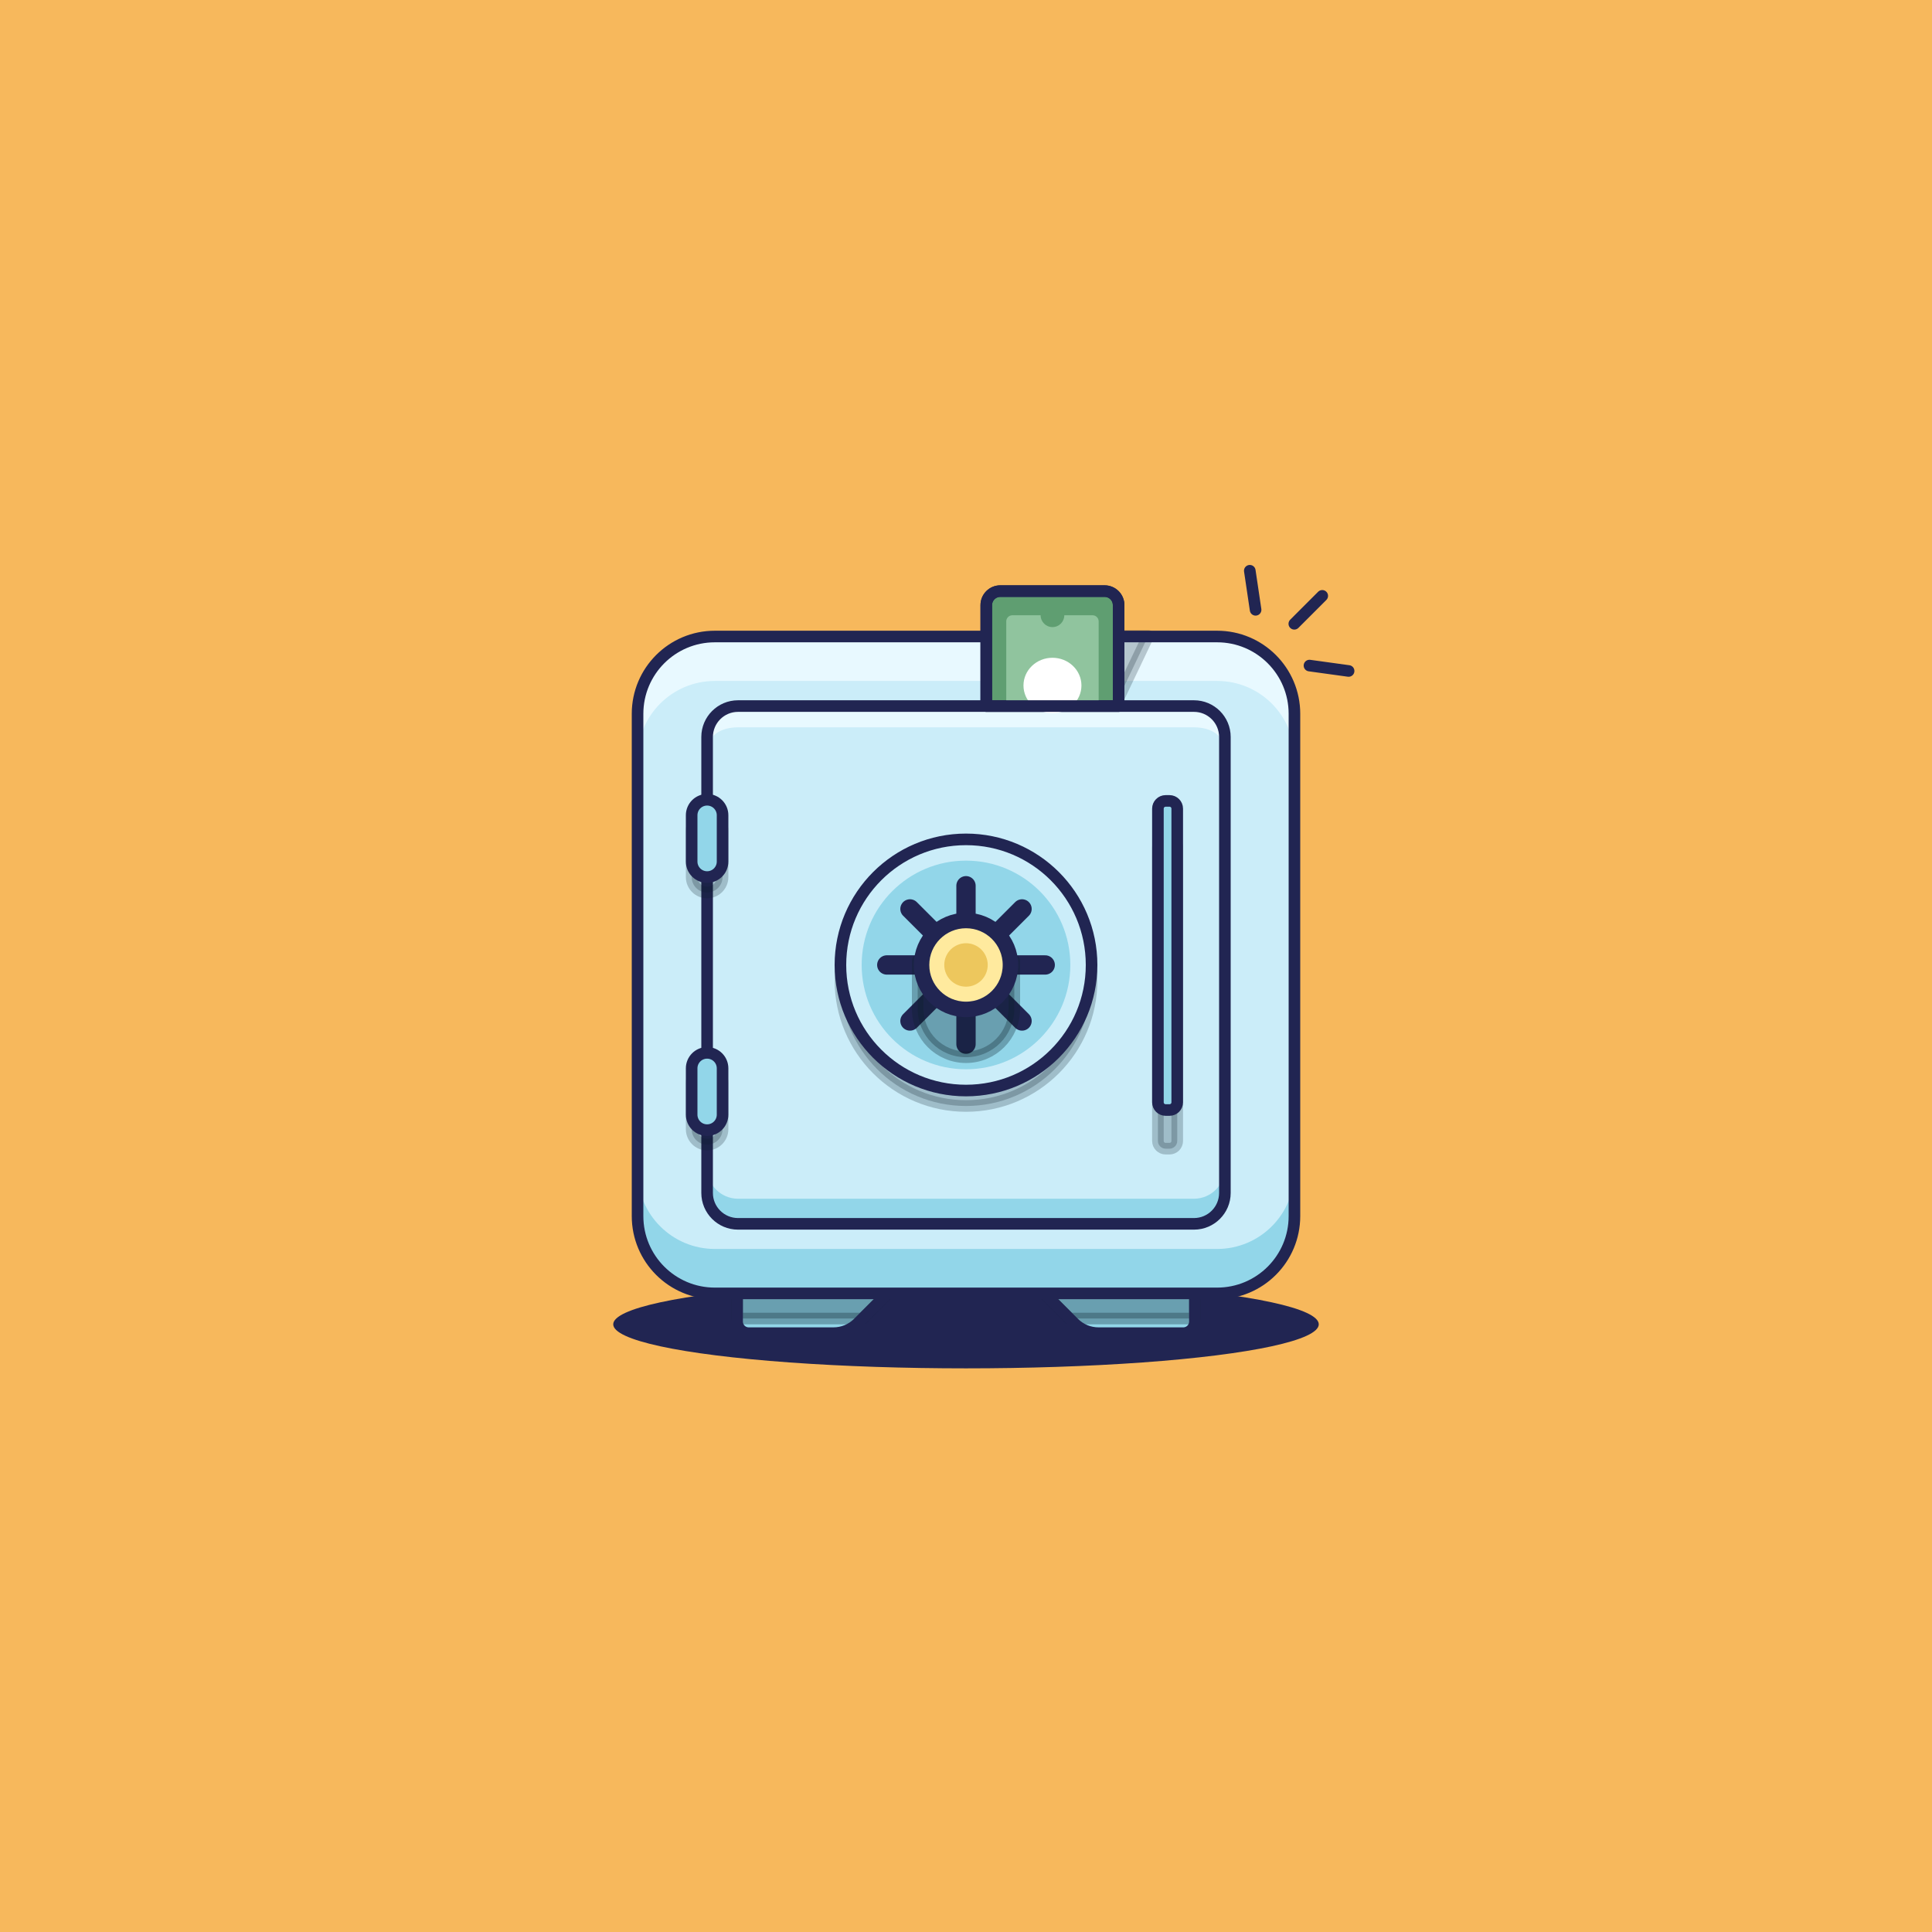 <svg xmlns="http://www.w3.org/2000/svg" enable-background="new 0 0 1000 1000" viewBox="0 0 1000 1000"><rect width="1000" height="1000" fill="#f7b85c"/><ellipse cx="500" cy="685.459" fill="#212552" rx="182.592" ry="22.8"/><path fill="#92d6e9" d="M459.524,669.409v-7.368c0-3.314-2.686-6-6-6h-66c-3.314,0-6,2.686-6,6v22
		c0,3.314,2.686,6,6,6h43.897c4.783,0,9.371-1.9,12.753-5.283L459.524,669.409z"/><path fill="#0a1e2b" stroke="#0a1e2b" stroke-linecap="round" stroke-linejoin="round" stroke-miterlimit="10" stroke-width="6" d="
		M453.524,656.041h-66c-3.314,0-6,2.686-6,6v20.418h64.95l13.05-13.05v-7.368C459.524,658.727,456.838,656.041,453.524,656.041z" opacity=".3"/><path fill="#92d6e9" d="M540.476,669.409v-7.368c0-3.314,2.686-6,6-6l66,0c3.314,0,6,2.686,6,6l0,22
		c0,3.314-2.686,6-6,6l-43.897,0c-4.783,0-9.371-1.9-12.753-5.283L540.476,669.409z"/><path fill="#0a1e2b" stroke="#0a1e2b" stroke-linecap="round" stroke-linejoin="round" stroke-miterlimit="10" stroke-width="6" d="
		M612.476,656.041h-66c-3.314,0-6,2.686-6,6v7.368l13.05,13.05h64.95l0-20.418C618.476,658.727,615.79,656.041,612.476,656.041z" opacity=".3"/><path fill="none" stroke="#212552" stroke-linecap="round" stroke-linejoin="round" stroke-miterlimit="10" stroke-width="6" d="M459.524 669.409v-7.368c0-3.314-2.686-6-6-6h-66c-3.314 0-6 2.686-6 6v22c0 3.314 2.686 6 6 6h43.897c4.783 0 9.371-1.9 12.753-5.283L459.524 669.409zM540.476 669.409v-7.368c0-3.314 2.686-6 6-6l66 0c3.314 0 6 2.686 6 6l0 22c0 3.314-2.686 6-6 6l-43.897 0c-4.783 0-9.371-1.9-12.753-5.283L540.476 669.409z"/><path fill="#cbedf9" d="M630,669.459H370c-22.091,0-40-17.909-40-40v-260c0-22.091,17.909-40,40-40h260
		c22.091,0,40,17.909,40,40v260C670,651.55,652.091,669.459,630,669.459z"/><path fill="#e8f9ff" d="M630,329.459H370c-22.091,0-40,17.909-40,40v23c0-22.091,17.909-40,40-40h260
		c22.091,0,40,17.909,40,40v-23C670,347.367,652.091,329.459,630,329.459z"/><polygon fill="#0a1e2b" stroke="#0a1e2b" stroke-linecap="round" stroke-linejoin="round" stroke-miterlimit="10" stroke-width="6" points="568.667 329.125 594.333 329.125 577 365.459" opacity=".23"/><path fill="#92d6e9" d="M630,646.459H370c-22.091,0-40-17.909-40-40v23c0,22.091,17.909,40,40,40h260
		c22.091,0,40-17.909,40-40v-23C670,628.55,652.091,646.459,630,646.459z"/><path fill="none" stroke="#212552" stroke-linecap="round" stroke-linejoin="round" stroke-miterlimit="10" stroke-width="6" d="
		M630,669.459H370c-22.091,0-40-17.909-40-40v-260c0-22.091,17.909-40,40-40h260c22.091,0,40,17.909,40,40v260
		C670,651.55,652.091,669.459,630,669.459z"/><path fill="#e8f9ff" d="M618,365.459H382c-8.837,0-16,7.163-16,16v8c0-8.837,7.163-13,16-13h236
		c8.837,0,16,4.163,16,13v-8C634,372.622,626.837,365.459,618,365.459z"/><path fill="#92d6e9" d="M618,620.459H382c-8.837,0-16-7.163-16-16v13c0,8.837,7.163,16,16,16h236
		c8.837,0,16-7.163,16-16v-13C634,613.295,626.837,620.459,618,620.459z"/><path fill="none" stroke="#212552" stroke-linecap="round" stroke-linejoin="round" stroke-miterlimit="10" stroke-width="6" d="
		M382,633.459c-8.837,0-16-7.163-16-16v-236c0-8.837,7.163-16,16-16h236c8.837,0,16,7.163,16,16v236c0,8.837-7.163,16-16,16H382z"/><path fill="#0a1e2b" stroke="#0a1e2b" stroke-linecap="round" stroke-linejoin="round" stroke-miterlimit="10" stroke-width="6" d="
		M605.335,594.55h-2c-2.209,0-4-1.791-4-4v-152c0-2.209,1.791-4,4-4h2c2.209,0,4,1.791,4,4v152
		C609.335,592.759,607.544,594.55,605.335,594.55z" opacity=".23"/><path fill="#92d6e9" d="M605.335,574.55h-2c-2.209,0-4-1.791-4-4v-152c0-2.209,1.791-4,4-4h2
		c2.209,0,4,1.791,4,4v152C609.335,572.759,607.544,574.55,605.335,574.55z"/><path fill="none" stroke="#212552" stroke-linecap="round" stroke-linejoin="round" stroke-miterlimit="10" stroke-width="6" d="
		M605.335,574.55h-2c-2.209,0-4-1.791-4-4v-152c0-2.209,1.791-4,4-4h2c2.209,0,4,1.791,4,4v152
		C609.335,572.759,607.544,574.55,605.335,574.55z"/><circle cx="500" cy="507.459" r="65" fill="#0a1e2b" stroke="#0a1e2b" stroke-linecap="round" stroke-linejoin="round" stroke-miterlimit="10" stroke-width="6" opacity=".23"/><circle cx="500" cy="499.459" r="65" fill="#cbedf9"/><circle cx="500" cy="499.459" r="65" fill="none" stroke="#212552" stroke-linecap="round" stroke-linejoin="round" stroke-miterlimit="10" stroke-width="6"/><circle cx="500" cy="499.459" r="54" fill="#92d6e9"/><line x1="500" x2="500" y1="458.459" y2="540.459" fill="none" stroke="#212552" stroke-linecap="round" stroke-linejoin="round" stroke-miterlimit="10" stroke-width="10"/><line x1="541" x2="459" y1="499.459" y2="499.459" fill="none" stroke="#212552" stroke-linecap="round" stroke-linejoin="round" stroke-miterlimit="10" stroke-width="10"/><line x1="529" x2="471" y1="470.459" y2="528.459" fill="none" stroke="#212552" stroke-linecap="round" stroke-linejoin="round" stroke-miterlimit="10" stroke-width="10"/><line x1="529" x2="471" y1="528.459" y2="470.459" fill="none" stroke="#212552" stroke-linecap="round" stroke-linejoin="round" stroke-miterlimit="10" stroke-width="10"/><path fill="#0a1e2b" stroke="#0a1e2b" stroke-linecap="round" stroke-linejoin="round" stroke-miterlimit="10" stroke-width="6" d="
		M500,547.209L500,547.209c-13.807,0-25-11.193-25-25v-25h50v25C525,536.016,513.807,547.209,500,547.209z" opacity=".3"/><path fill="#0a1e2b" stroke="#0a1e2b" stroke-linecap="round" stroke-linejoin="round" stroke-miterlimit="10" stroke-width="6" d="M366 461.959L366 461.959c-4.418 0-8-3.582-8-8v-24c0-4.418 3.582-8 8-8l0 0c4.418 0 8 3.582 8 8v24C374 458.377 370.418 461.959 366 461.959zM366 592.459L366 592.459c-4.418 0-8-3.582-8-8v-24c0-4.418 3.582-8 8-8l0 0c4.418 0 8 3.582 8 8v24C374 588.877 370.418 592.459 366 592.459z" opacity=".23"/><path fill="#92d6e9" d="M366 453.959L366 453.959c-4.418 0-8-3.582-8-8v-24c0-4.418 3.582-8 8-8l0 0c4.418 0 8 3.582 8 8v24C374 450.377 370.418 453.959 366 453.959zM366 584.959L366 584.959c-4.418 0-8-3.582-8-8v-24c0-4.418 3.582-8 8-8l0 0c4.418 0 8 3.582 8 8v24C374 581.377 370.418 584.959 366 584.959z"/><path fill="none" stroke="#212552" stroke-linecap="round" stroke-linejoin="round" stroke-miterlimit="10" stroke-width="6" d="M366 453.959L366 453.959c-4.418 0-8-3.582-8-8v-24c0-4.418 3.582-8 8-8l0 0c4.418 0 8 3.582 8 8v24C374 450.377 370.418 453.959 366 453.959zM366 584.959L366 584.959c-4.418 0-8-3.582-8-8v-24c0-4.418 3.582-8 8-8l0 0c4.418 0 8 3.582 8 8v24C374 581.377 370.418 584.959 366 584.959z"/><circle cx="500" cy="499.459" r="25" fill="#ffea9e"/><circle cx="500" cy="499.459" r="11.245" fill="#edc75d"/><circle cx="500" cy="499.459" r="23" fill="none" stroke="#212552" stroke-linecap="round" stroke-linejoin="round" stroke-miterlimit="10" stroke-width="8"/><path fill="#5f9e71" stroke="#212552" stroke-linecap="round" stroke-linejoin="round" stroke-miterlimit="10" stroke-width="6" d="
		M579,365.459h-68.5v-52.25c0-4.004,3.246-7.25,7.25-7.25h54c4.004,0,7.25,3.246,7.25,7.25V365.459z"/><path fill="#90c49e" d="M565.5,318.459h-14.625c0,3.383-2.742,6.125-6.125,6.125s-6.125-2.742-6.125-6.125
		H524c-1.749,0-3.167,1.418-3.167,3.167v43.833h47.833v-43.833C568.667,319.877,567.249,318.459,565.5,318.459z"/><ellipse cx="544.75" cy="354.808" fill="#fff" rx="15" ry="14.349"/><path fill="none" stroke="#212552" stroke-linecap="round" stroke-linejoin="round" stroke-miterlimit="10" stroke-width="6" d="
		M579,365.459h-68.5v-52.25c0-4.004,3.246-7.25,7.25-7.25h54c4.004,0,7.25,3.246,7.25,7.25V365.459z"/><g><line x1="698.037" x2="677.78" y1="347.292" y2="344.499" fill="none" stroke="#212552" stroke-linecap="round" stroke-linejoin="round" stroke-miterlimit="10" stroke-width="6"/><line x1="649.896" x2="646.89" y1="315.64" y2="295.414" fill="none" stroke="#212552" stroke-linecap="round" stroke-linejoin="round" stroke-miterlimit="10" stroke-width="6"/><line x1="669.934" x2="684.393" y1="322.87" y2="308.41" fill="none" stroke="#212552" stroke-linecap="round" stroke-linejoin="round" stroke-miterlimit="10" stroke-width="6"/></g></svg>